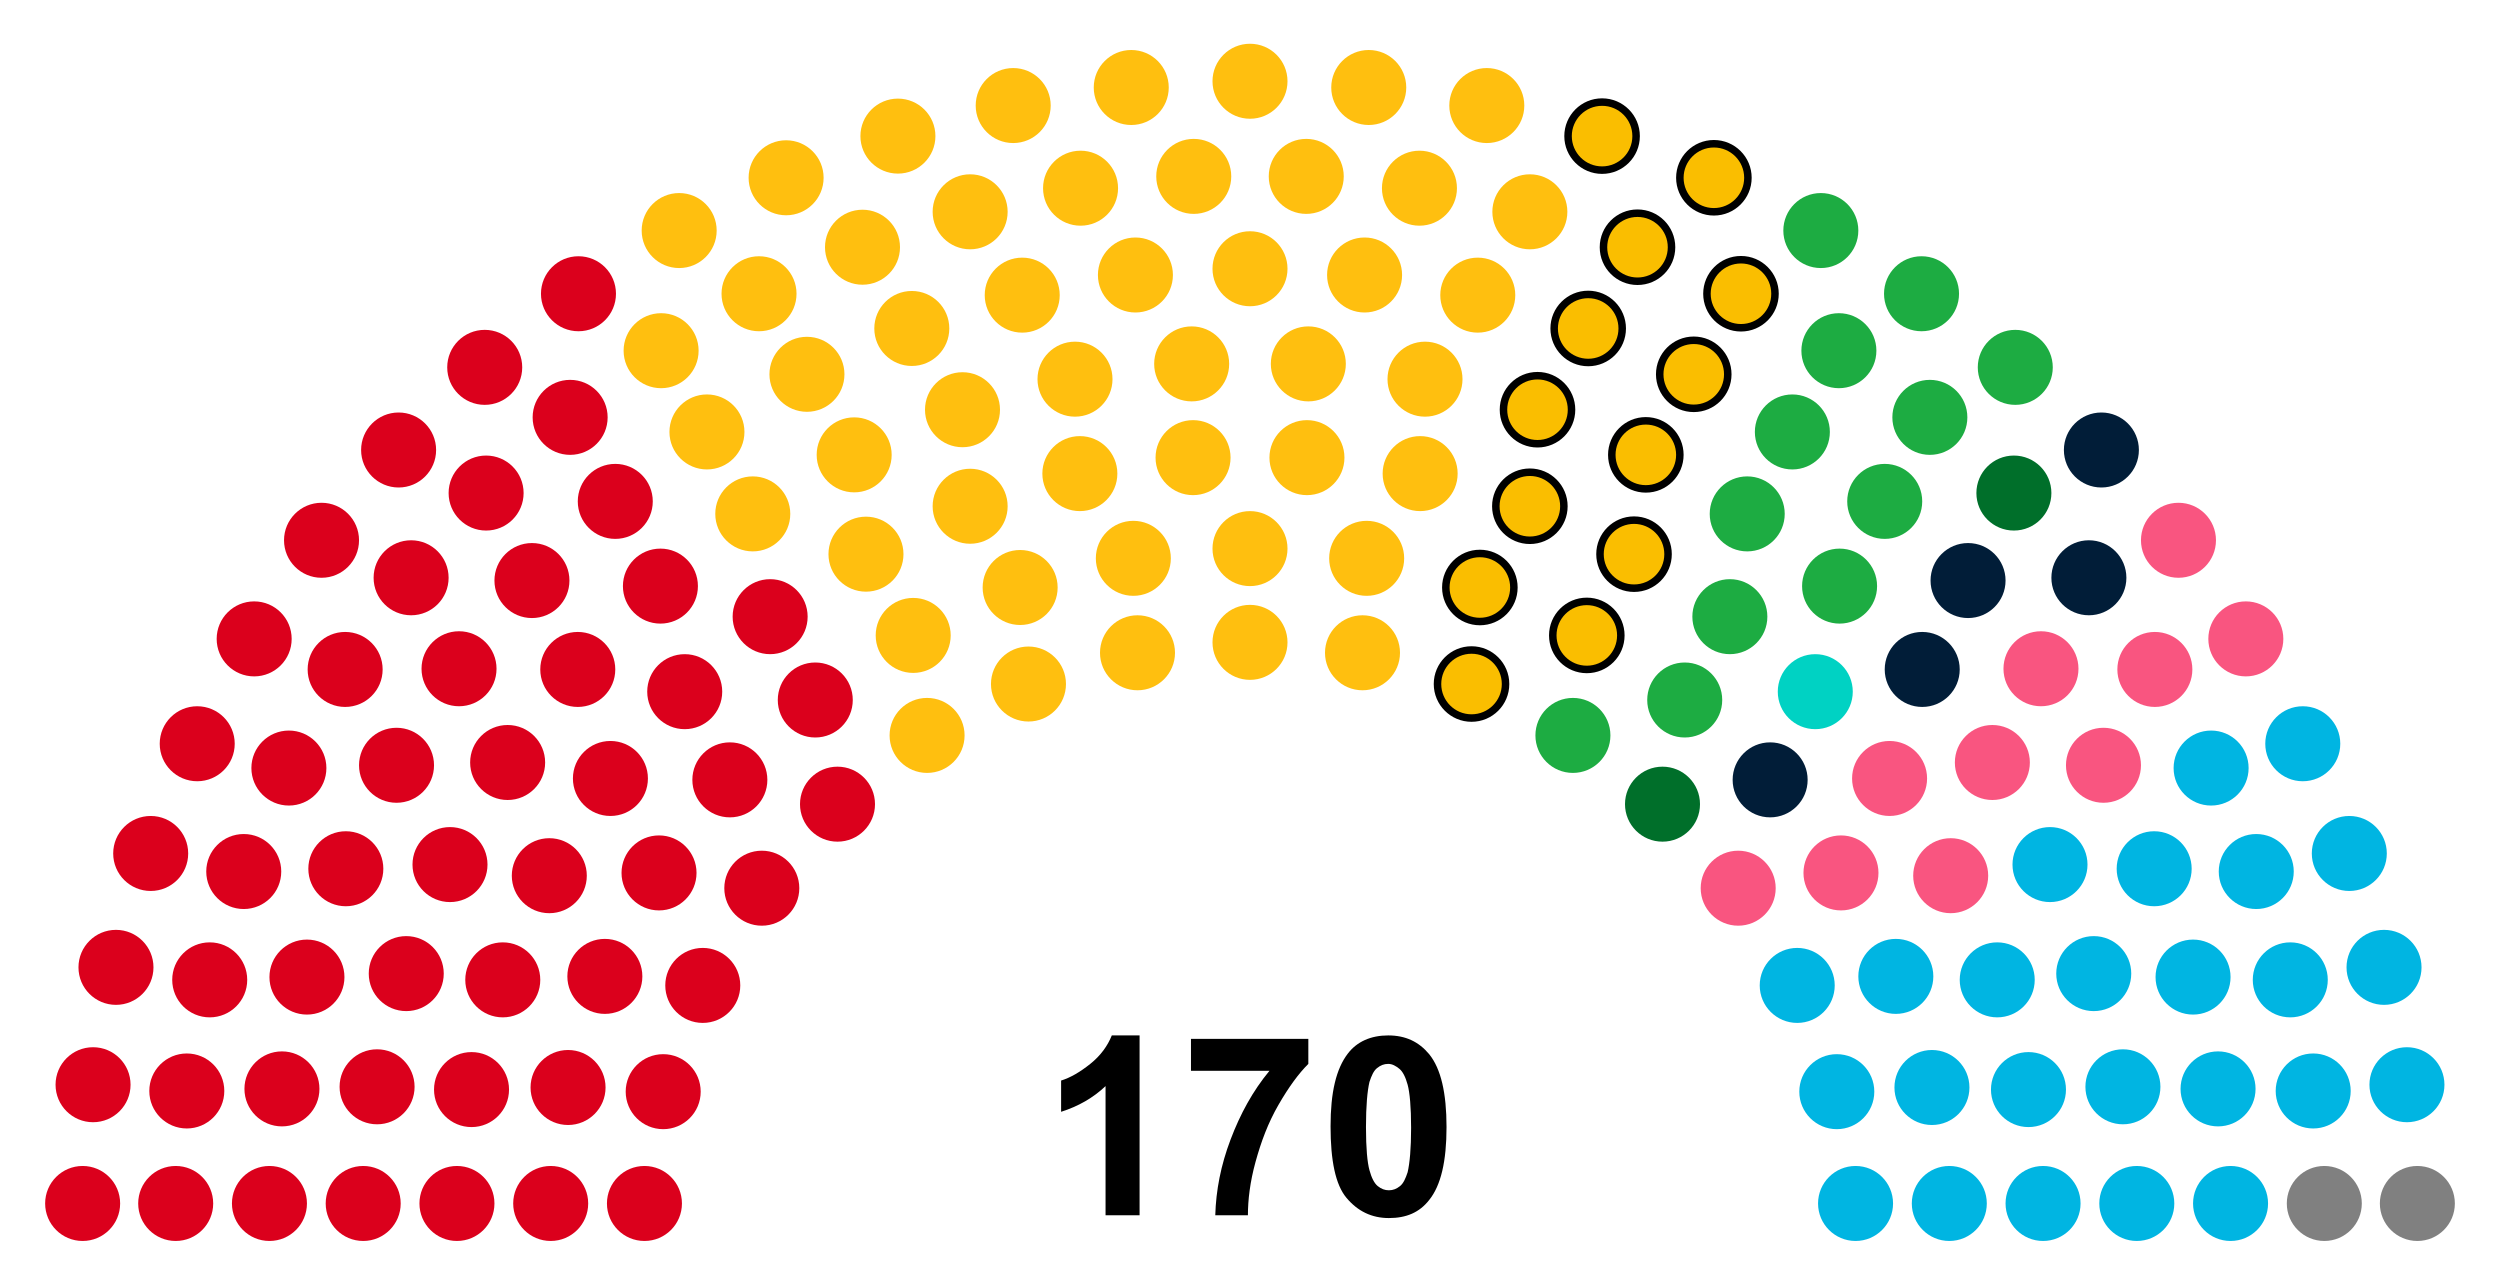 <?xml version="1.0" encoding="utf-8"?>
<!-- Generator: Adobe Illustrator 27.0.0, SVG Export Plug-In . SVG Version: 6.00 Build 0)  -->
<svg version="1.1" id="레이어_1" xmlns:svg="http://www.w3.org/2000/svg"
	 xmlns="http://www.w3.org/2000/svg" xmlns:xlink="http://www.w3.org/1999/xlink" x="0px" y="0px" viewBox="0 0 360 185"
	 style="enable-background:new 0 0 360 185;" xml:space="preserve">
<style type="text/css">
	.st0{enable-background:new    ;}
	.st1{fill:#DB001C;}
	.st2{fill:#FFBF0F;}
	.st3{fill:#FABE00;stroke:#000000;stroke-width:1.08;}
	.st4{fill:#1DAC42;}
	.st5{fill:#006F2A;}
	.st6{fill:#00D2C3;}
	.st7{fill:#011D38;}
	.st8{fill:#F95580;}
	.st9{fill:#00B5E2;}
	.st10{fill:#808080;}
</style>
<g class="st0">
	<path d="M164.1,175h-4.9v-18.6c-1.8,1.7-3.9,2.9-6.4,3.7v-4.5c1.3-0.4,2.7-1.2,4.2-2.4s2.5-2.6,3.1-4.1h4V175z"/>
	<path d="M171.5,154.2v-4.6h16.9v3.6c-1.4,1.4-2.8,3.3-4.3,5.9s-2.5,5.3-3.3,8.2s-1.1,5.5-1.1,7.7H175c0.1-3.6,0.8-7.2,2.2-10.9
		s3.2-7,5.6-9.9H171.5z"/>
	<path d="M199.9,149.1c2.5,0,4.4,0.9,5.9,2.7c1.7,2.1,2.5,5.6,2.5,10.5c0,4.9-0.8,8.4-2.5,10.5c-1.4,1.8-3.3,2.6-5.8,2.6
		c-2.5,0-4.5-1-6.1-2.9s-2.3-5.4-2.3-10.3c0-4.9,0.8-8.3,2.5-10.5C195.4,150,197.4,149.1,199.9,149.1z M199.9,153.2
		c-0.6,0-1.1,0.2-1.6,0.6s-0.8,1.1-1.1,2c-0.3,1.3-0.5,3.4-0.5,6.5s0.2,5.1,0.5,6.2s0.7,1.9,1.2,2.3s1,0.6,1.6,0.6s1.1-0.2,1.6-0.6
		s0.8-1.1,1.1-2c0.3-1.3,0.5-3.4,0.5-6.4s-0.2-5.1-0.5-6.2s-0.7-1.9-1.2-2.3S200.5,153.2,199.9,153.2z"/>
</g>
<g id="_x30_-Party-1">
	<circle class="st1" cx="11.9" cy="173.3" r="5.4"/>
	<circle class="st1" cx="25.3" cy="173.3" r="5.4"/>
	<circle class="st1" cx="38.8" cy="173.3" r="5.4"/>
	<circle class="st1" cx="52.3" cy="173.3" r="5.4"/>
	<circle class="st1" cx="65.8" cy="173.3" r="5.4"/>
	<circle class="st1" cx="79.3" cy="173.3" r="5.4"/>
	<circle class="st1" cx="92.8" cy="173.3" r="5.4"/>
	<circle class="st1" cx="13.4" cy="156.2" r="5.4"/>
	<circle class="st1" cx="26.9" cy="157.1" r="5.4"/>
	<circle class="st1" cx="40.6" cy="156.8" r="5.4"/>
	<circle class="st1" cx="54.3" cy="156.5" r="5.4"/>
	<circle class="st1" cx="67.9" cy="156.9" r="5.4"/>
	<circle class="st1" cx="81.8" cy="156.6" r="5.4"/>
	<circle class="st1" cx="16.7" cy="139.3" r="5.4"/>
	<circle class="st1" cx="30.2" cy="141.1" r="5.4"/>
	<circle class="st1" cx="95.5" cy="157.2" r="5.4"/>
	<circle class="st1" cx="44.2" cy="140.7" r="5.4"/>
	<circle class="st1" cx="58.5" cy="140.2" r="5.4"/>
	<circle class="st1" cx="21.7" cy="122.9" r="5.4"/>
	<circle class="st1" cx="72.4" cy="141.1" r="5.4"/>
	<circle class="st1" cx="35.1" cy="125.5" r="5.4"/>
	<circle class="st1" cx="49.8" cy="125.1" r="5.4"/>
	<circle class="st1" cx="87.1" cy="140.6" r="5.4"/>
	<circle class="st1" cx="28.4" cy="107.1" r="5.4"/>
	<circle class="st1" cx="64.8" cy="124.5" r="5.4"/>
	<circle class="st1" cx="101.2" cy="141.9" r="5.4"/>
	<circle class="st1" cx="41.6" cy="110.6" r="5.4"/>
	<circle class="st1" cx="79.1" cy="126.1" r="5.4"/>
	<circle class="st1" cx="57.1" cy="110.2" r="5.4"/>
	<circle class="st1" cx="36.6" cy="92" r="5.4"/>
	<circle class="st1" cx="94.9" cy="125.7" r="5.4"/>
	<circle class="st1" cx="49.7" cy="96.4" r="5.4"/>
	<circle class="st1" cx="73.1" cy="109.8" r="5.4"/>
	<circle class="st1" cx="66.1" cy="96.3" r="5.4"/>
	<circle class="st1" cx="87.9" cy="112.1" r="5.4"/>
	<circle class="st1" cx="109.7" cy="127.9" r="5.4"/>
	<circle class="st1" cx="46.3" cy="77.8" r="5.4"/>
	<circle class="st1" cx="59.2" cy="83.2" r="5.4"/>
	<circle class="st1" cx="83.2" cy="96.4" r="5.4"/>
	<circle class="st1" cx="105.1" cy="112.3" r="5.4"/>
	<circle class="st1" cx="76.6" cy="83.6" r="5.4"/>
	<circle class="st1" cx="57.4" cy="64.8" r="5.4"/>
	<circle class="st1" cx="98.6" cy="99.6" r="5.4"/>
	<circle class="st1" cx="70" cy="71" r="5.4"/>
	<circle class="st1" cx="120.6" cy="115.8" r="5.4"/>
	<circle class="st1" cx="95.1" cy="84.4" r="5.4"/>
	<circle class="st1" cx="69.8" cy="52.9" r="5.4"/>
	<circle class="st1" cx="88.6" cy="72.2" r="5.4"/>
	<circle class="st1" cx="82.1" cy="60.1" r="5.4"/>
	<circle class="st1" cx="117.4" cy="100.8" r="5.4"/>
	<circle class="st1" cx="110.9" cy="88.8" r="5.4"/>
	<circle class="st1" cx="83.3" cy="42.3" r="5.4"/>
</g>
<g id="_x31_-Party-2">
	<circle class="st2" cx="108.4" cy="74" r="5.4"/>
	<circle class="st2" cx="101.8" cy="62.2" r="5.4"/>
	<circle class="st2" cx="95.2" cy="50.5" r="5.4"/>
	<circle class="st2" cx="133.5" cy="105.9" r="5.4"/>
	<circle class="st2" cx="97.8" cy="33.2" r="5.4"/>
	<circle class="st2" cx="124.7" cy="79.8" r="5.4"/>
	<circle class="st2" cx="131.5" cy="91.5" r="5.4"/>
	<circle class="st2" cx="109.3" cy="42.3" r="5.4"/>
	<circle class="st2" cx="116.2" cy="53.9" r="5.4"/>
	<circle class="st2" cx="123" cy="65.5" r="5.4"/>
	<circle class="st2" cx="113.2" cy="25.6" r="5.4"/>
	<circle class="st2" cx="148.1" cy="98.5" r="5.4"/>
	<circle class="st2" cx="124.2" cy="35.6" r="5.4"/>
	<circle class="st2" cx="139.7" cy="72.9" r="5.4"/>
	<circle class="st2" cx="131.3" cy="47.3" r="5.4"/>
	<circle class="st2" cx="146.9" cy="84.6" r="5.4"/>
	<circle class="st2" cx="138.6" cy="59" r="5.4"/>
	<circle class="st2" cx="129.3" cy="19.6" r="5.4"/>
	<circle class="st2" cx="139.7" cy="30.5" r="5.4"/>
	<circle class="st2" cx="147.2" cy="42.5" r="5.4"/>
	<circle class="st2" cx="155.5" cy="68.2" r="5.4"/>
	<circle class="st2" cx="145.9" cy="15.2" r="5.4"/>
	<circle class="st2" cx="154.8" cy="54.6" r="5.4"/>
	<circle class="st2" cx="163.8" cy="94" r="5.4"/>
	<circle class="st2" cx="163.2" cy="80.4" r="5.4"/>
	<circle class="st2" cx="155.6" cy="27.1" r="5.4"/>
	<circle class="st2" cx="163.5" cy="39.6" r="5.4"/>
	<circle class="st2" cx="162.9" cy="12.6" r="5.4"/>
	<circle class="st2" cx="171.8" cy="65.9" r="5.4"/>
	<circle class="st2" cx="171.6" cy="52.4" r="5.4"/>
	<circle class="st2" cx="171.9" cy="25.4" r="5.4"/>
	<circle class="st2" cx="180" cy="79" r="5.4"/>
	<circle class="st2" cx="180" cy="92.5" r="5.4"/>
	<circle class="st2" cx="180" cy="38.7" r="5.4"/>
	<circle class="st2" cx="180" cy="11.7" r="5.4"/>
	<circle class="st2" cx="188.1" cy="25.4" r="5.4"/>
	<circle class="st2" cx="188.4" cy="52.4" r="5.4"/>
	<circle class="st2" cx="188.2" cy="65.9" r="5.4"/>
	<circle class="st2" cx="197.1" cy="12.6" r="5.4"/>
	<circle class="st2" cx="196.5" cy="39.6" r="5.4"/>
	<circle class="st2" cx="204.4" cy="27.1" r="5.4"/>
	<circle class="st2" cx="196.8" cy="80.4" r="5.4"/>
	<circle class="st2" cx="196.2" cy="94" r="5.4"/>
	<circle class="st2" cx="205.2" cy="54.6" r="5.4"/>
	<circle class="st2" cx="214.1" cy="15.2" r="5.4"/>
	<circle class="st2" cx="204.5" cy="68.2" r="5.4"/>
	<circle class="st2" cx="212.8" cy="42.5" r="5.4"/>
	<circle class="st2" cx="220.3" cy="30.5" r="5.4"/>
</g>
<g id="_x32_-Party-3">
	<circle class="st3" cx="230.7" cy="19.6" r="4.9"/>
	<circle class="st3" cx="221.4" cy="59" r="4.9"/>
	<circle class="st3" cx="213.1" cy="84.6" r="4.9"/>
	<circle class="st3" cx="228.7" cy="47.3" r="4.9"/>
	<circle class="st3" cx="220.3" cy="72.9" r="4.9"/>
	<circle class="st3" cx="235.8" cy="35.6" r="4.9"/>
	<circle class="st3" cx="211.9" cy="98.5" r="4.9"/>
	<circle class="st3" cx="246.8" cy="25.6" r="4.9"/>
	<circle class="st3" cx="237" cy="65.5" r="4.9"/>
	<circle class="st3" cx="243.9" cy="53.9" r="4.9"/>
	<circle class="st3" cx="250.7" cy="42.3" r="4.9"/>
	<circle class="st3" cx="228.5" cy="91.5" r="4.9"/>
	<circle class="st3" cx="235.3" cy="79.8" r="4.9"/>
</g>
<g id="_x33_-Party-4">
	<circle class="st4" cx="262.2" cy="33.2" r="5.4"/>
	<circle class="st4" cx="226.5" cy="105.9" r="5.4"/>
	<circle class="st4" cx="264.8" cy="50.5" r="5.4"/>
	<circle class="st4" cx="258.1" cy="62.2" r="5.4"/>
	<circle class="st4" cx="251.6" cy="74" r="5.4"/>
	<circle class="st4" cx="276.7" cy="42.3" r="5.4"/>
	<circle class="st4" cx="249.1" cy="88.8" r="5.4"/>
	<circle class="st4" cx="242.6" cy="100.8" r="5.4"/>
	<circle class="st4" cx="277.9" cy="60.1" r="5.4"/>
	<circle class="st4" cx="271.4" cy="72.2" r="5.4"/>
	<circle class="st4" cx="290.2" cy="52.9" r="5.4"/>
	<circle class="st4" cx="264.9" cy="84.4" r="5.4"/>
</g>
<g id="_x34_-Party-5">
	<circle class="st5" cx="239.4" cy="115.8" r="5.4"/>
	<circle class="st5" cx="290" cy="71" r="5.4"/>
</g>
<g id="_x35_-Party-6">
	<circle class="st6" cx="261.4" cy="99.6" r="5.4"/>
</g>
<g id="_x36_-Party-7">
	<circle class="st7" cx="302.6" cy="64.8" r="5.4"/>
	<circle class="st7" cx="283.4" cy="83.6" r="5.4"/>
	<circle class="st7" cx="254.9" cy="112.3" r="5.4"/>
	<circle class="st7" cx="276.8" cy="96.4" r="5.4"/>
	<circle class="st7" cx="300.8" cy="83.2" r="5.4"/>
</g>
<g id="_x37_-Party-8">
	<circle class="st8" cx="313.7" cy="77.8" r="5.4"/>
	<circle class="st8" cx="250.3" cy="127.9" r="5.4"/>
	<circle class="st8" cx="272.1" cy="112.1" r="5.4"/>
	<circle class="st8" cx="293.9" cy="96.3" r="5.4"/>
	<circle class="st8" cx="286.9" cy="109.8" r="5.4"/>
	<circle class="st8" cx="310.3" cy="96.4" r="5.4"/>
	<circle class="st8" cx="265.1" cy="125.7" r="5.4"/>
	<circle class="st8" cx="323.4" cy="92" r="5.4"/>
	<circle class="st8" cx="302.9" cy="110.2" r="5.4"/>
	<circle class="st8" cx="280.9" cy="126.1" r="5.4"/>
</g>
<g id="_x38_-Party-9">
	<circle class="st9" cx="318.4" cy="110.6" r="5.4"/>
	<circle class="st9" cx="258.8" cy="141.9" r="5.4"/>
	<circle class="st9" cx="295.2" cy="124.5" r="5.4"/>
	<circle class="st9" cx="331.6" cy="107.1" r="5.4"/>
	<circle class="st9" cx="273" cy="140.6" r="5.4"/>
	<circle class="st9" cx="310.2" cy="125.1" r="5.4"/>
	<circle class="st9" cx="324.9" cy="125.5" r="5.4"/>
	<circle class="st9" cx="287.6" cy="141.1" r="5.4"/>
	<circle class="st9" cx="338.3" cy="122.9" r="5.4"/>
	<circle class="st9" cx="301.5" cy="140.2" r="5.4"/>
	<circle class="st9" cx="315.8" cy="140.7" r="5.4"/>
	<circle class="st9" cx="264.5" cy="157.2" r="5.4"/>
	<circle class="st9" cx="329.8" cy="141.1" r="5.4"/>
	<circle class="st9" cx="343.3" cy="139.3" r="5.4"/>
	<circle class="st9" cx="278.2" cy="156.6" r="5.4"/>
	<circle class="st9" cx="292.1" cy="156.9" r="5.4"/>
	<circle class="st9" cx="305.7" cy="156.5" r="5.4"/>
	<circle class="st9" cx="319.4" cy="156.8" r="5.4"/>
	<circle class="st9" cx="333.1" cy="157.1" r="5.4"/>
	<circle class="st9" cx="346.6" cy="156.2" r="5.4"/>
	<circle class="st9" cx="267.2" cy="173.3" r="5.4"/>
	<circle class="st9" cx="280.7" cy="173.3" r="5.4"/>
	<circle class="st9" cx="294.2" cy="173.3" r="5.4"/>
	<circle class="st9" cx="307.7" cy="173.3" r="5.4"/>
	<circle class="st9" cx="321.2" cy="173.3" r="5.4"/>
</g>
<g id="_x39_-Party-10">
	<circle class="st10" cx="334.7" cy="173.3" r="5.4"/>
	<circle class="st10" cx="348.1" cy="173.3" r="5.4"/>
</g>
</svg>
